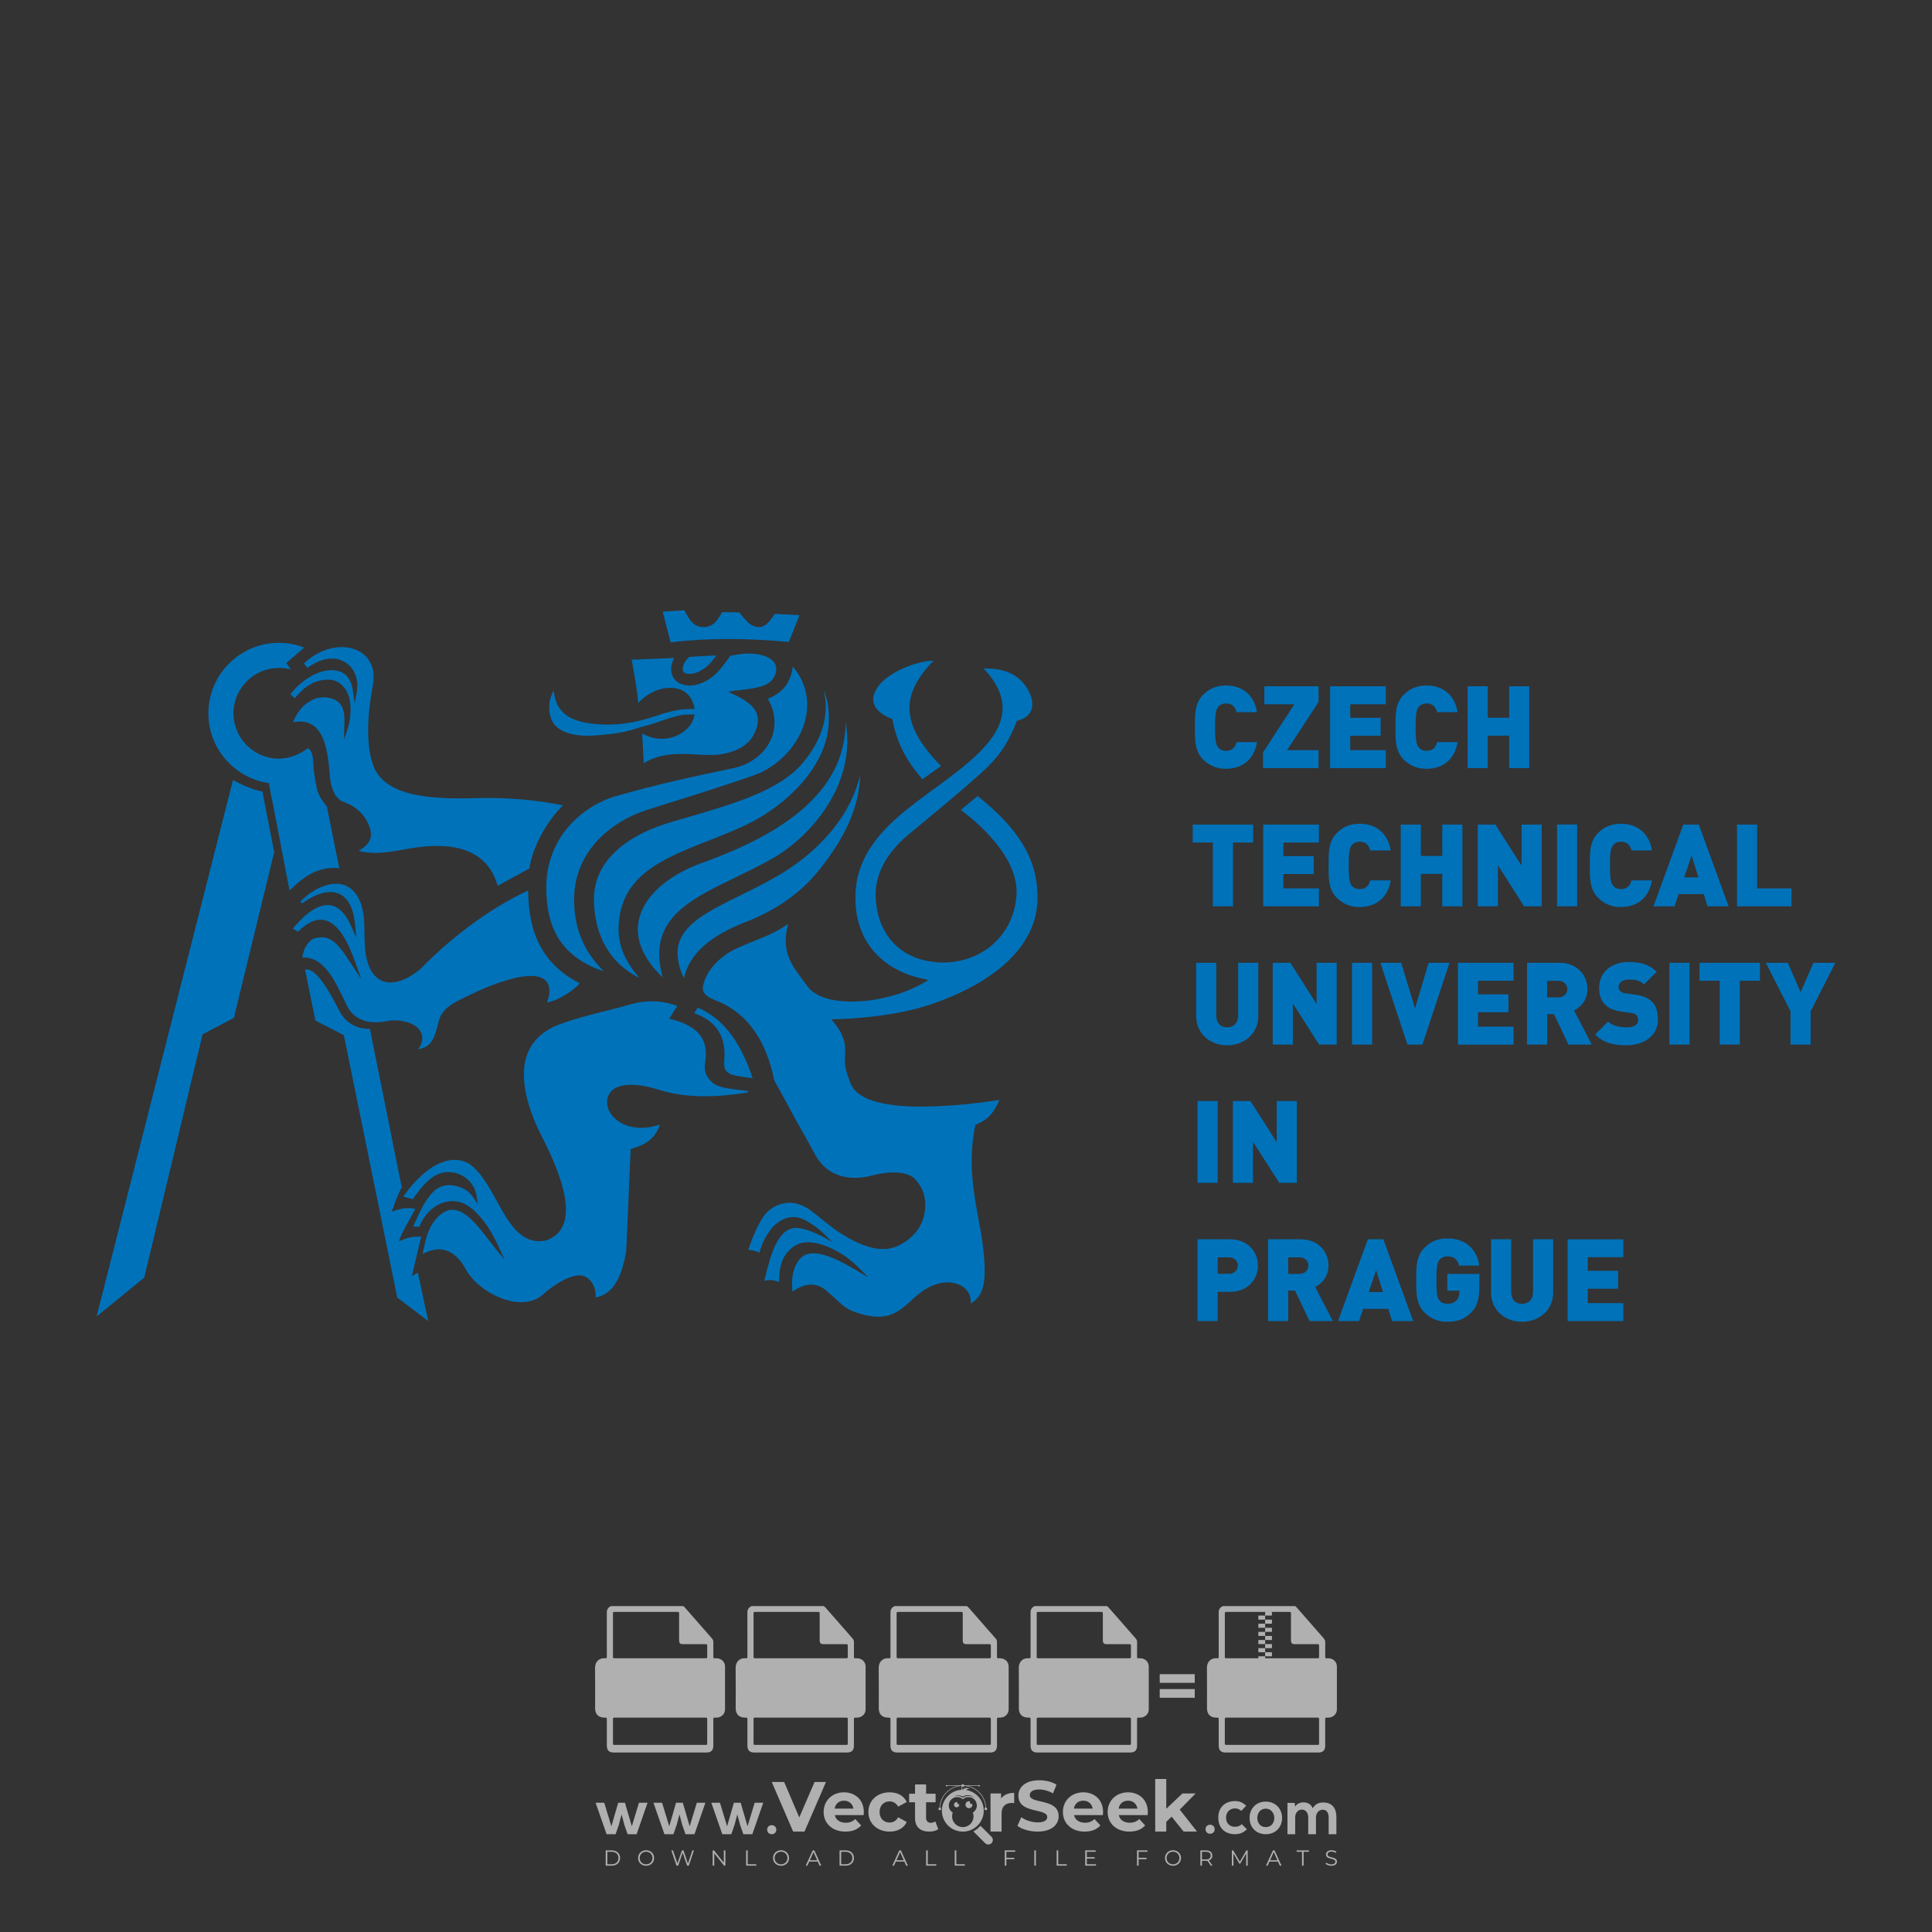 <?xml version="1.0" encoding="iso-8859-1"?>
<!-- Generator: Adobe Illustrator 26.0.1, SVG Export Plug-In . SVG Version: 6.00 Build 0)  -->
<svg version="1.1" id="Layer_1" xmlns="http://www.w3.org/2000/svg" xmlns:xlink="http://www.w3.org/1999/xlink" x="0px" y="0px"
	 viewBox="0 0 500 500" style="enable-background:new 0 0 500 500;" xml:space="preserve">
<rect x="0" y="0" width="500" height="500" fill="#333333" stroke="none"/>
<g id="watermark_1_">
	<g>
		<g id="watermark" style="opacity:0.61;">
			<g>
				<g>
					<g>
						<g>
							<polygon style="fill:#FFFFFF;" points="213.765,461.172 208.204,474.017 205.268,474.017 199.726,461.172 202.938,461.172 
								206.846,470.347 210.81,461.172 							"/>
						</g>
						<g>
							<path style="fill:#FFFFFF;" d="M223.507,469.741h-7.469c0.275,1.23,1.321,1.982,2.826,1.982c1.046,0,1.798-0.312,2.477-0.954
								l1.523,1.651c-0.917,1.046-2.294,1.597-4.074,1.597c-3.413,0-5.634-2.147-5.634-5.083c0-2.954,2.257-5.083,5.267-5.083
								c2.899,0,5.138,1.945,5.138,5.12C223.562,469.191,223.526,469.503,223.507,469.741 M216.002,468.071h4.863
								c-0.202-1.248-1.138-2.055-2.422-2.055C217.139,466.016,216.204,466.805,216.002,468.071"/>
						</g>
						<g>
							<path style="fill:#FFFFFF;" d="M224.735,468.934c0-2.973,2.294-5.083,5.505-5.083c2.074,0,3.707,0.899,4.423,2.514
								l-2.22,1.193c-0.532-0.936-1.321-1.358-2.221-1.358c-1.45,0-2.587,1.009-2.587,2.734c0,1.725,1.138,2.734,2.587,2.734
								c0.899,0,1.688-0.404,2.221-1.358l2.22,1.211c-0.716,1.578-2.349,2.495-4.423,2.495
								C227.029,474.017,224.735,471.907,224.735,468.934"/>
						</g>
						<g>
							<path style="fill:#FFFFFF;" d="M242.828,473.393c-0.587,0.422-1.45,0.624-2.331,0.624c-2.33,0-3.688-1.193-3.688-3.542
								v-4.055h-1.523v-2.202h1.523v-2.404h2.863v2.404h2.459v2.202h-2.459v4.019c0,0.844,0.458,1.303,1.229,1.303
								c0.422,0,0.844-0.128,1.156-0.367L242.828,473.393z"/>
						</g>
					</g>
					<g>
						<path style="fill:#FFFFFF;" d="M262.474,463.997v2.643c-0.238-0.018-0.422-0.037-0.642-0.037
							c-1.578,0-2.624,0.862-2.624,2.753v4.661h-2.863v-9.873h2.734v1.303C259.776,464.493,260.951,463.997,262.474,463.997"/>
					</g>
					<g>
						<path style="fill:#FFFFFF;" d="M263.299,472.53l1.009-2.239c1.083,0.789,2.697,1.339,4.239,1.339
							c1.762,0,2.477-0.587,2.477-1.376c0-2.404-7.469-0.752-7.469-5.524c0-2.184,1.762-4,5.413-4c1.615,0,3.267,0.385,4.459,1.138
							l-0.918,2.257c-1.193-0.679-2.422-1.009-3.56-1.009c-1.761,0-2.44,0.66-2.44,1.468c0,2.367,7.468,0.734,7.468,5.45
							c0,2.147-1.78,3.982-5.45,3.982C266.492,474.017,264.437,473.411,263.299,472.53"/>
					</g>
					<g>
						<path style="fill:#FFFFFF;" d="M285.428,469.741h-7.469c0.275,1.23,1.321,1.982,2.826,1.982c1.046,0,1.798-0.312,2.477-0.954
							l1.523,1.651c-0.918,1.046-2.294,1.597-4.074,1.597c-3.413,0-5.634-2.147-5.634-5.083c0-2.954,2.257-5.083,5.267-5.083
							c2.9,0,5.138,1.945,5.138,5.12C285.484,469.191,285.447,469.503,285.428,469.741 M277.923,468.071h4.863
							c-0.202-1.248-1.138-2.055-2.422-2.055C279.061,466.016,278.125,466.805,277.923,468.071"/>
					</g>
					<g>
						<path style="fill:#FFFFFF;" d="M297.007,469.741h-7.469c0.275,1.23,1.321,1.982,2.826,1.982c1.046,0,1.798-0.312,2.477-0.954
							l1.523,1.651c-0.918,1.046-2.294,1.597-4.074,1.597c-3.413,0-5.634-2.147-5.634-5.083c0-2.954,2.257-5.083,5.267-5.083
							c2.899,0,5.138,1.945,5.138,5.12C297.062,469.191,297.025,469.503,297.007,469.741 M289.501,468.071h4.863
							c-0.202-1.248-1.138-2.055-2.422-2.055C290.639,466.016,289.703,466.805,289.501,468.071"/>
					</g>
					<g>
						<polygon style="fill:#FFFFFF;" points="303.208,470.145 301.831,471.503 301.831,474.017 298.969,474.017 298.969,460.401 
							301.831,460.401 301.831,468.108 306.016,464.144 309.429,464.144 305.318,468.328 309.796,474.017 306.327,474.017 						"/>
					</g>
					<g>
						<path style="fill:#FFFFFF;" d="M256.601,475.359L256.601,475.359l-2.86-2.86c-0.435,0.508-0.953,0.943-1.534,1.284
							c-0.092,0.069-0.186,0.136-0.283,0.199l3.027,3.027c0.456,0.456,1.195,0.456,1.65,0
							C257.057,476.554,257.057,475.815,256.601,475.359"/>
					</g>
					<g>
						<path style="fill:#FFFFFF;" d="M249.984,463.244c0.221-0.173,0.495-0.281,0.797-0.281c0.042,0,0.083,0.002,0.124,0.006
							c-0.214-0.156-0.478-0.249-0.764-0.249c-0.395,0-0.744,0.18-0.981,0.458c-0.051,0-0.1,0.006-0.151,0.008
							c0.039-0.077,0.064-0.162,0.064-0.255c0-0.234-0.143-0.434-0.346-0.519c0.087,0.126,0.138,0.279,0.138,0.445
							c0,0.122-0.031,0.237-0.081,0.341c-2.811,0.201-5.03,2.539-5.03,5.4c0,2.993,2.426,5.42,5.42,5.42
							c2.993,0,5.42-2.426,5.42-5.42C254.595,465.879,252.593,463.635,249.984,463.244 M247.983,464.656
							c0.435,0,0.844,0.112,1.199,0.309c0.374-0.245,0.82-0.387,1.299-0.387c0.711,0,1.348,0.312,1.784,0.806
							c-0.435-0.379-1.004-0.61-1.627-0.61c-0.449,0-0.87,0.12-1.234,0.329c-0.079,0.046-0.156,0.096-0.229,0.15
							c-0.065-0.048-0.133-0.093-0.204-0.134c-0.369-0.219-0.8-0.344-1.26-0.344c-0.3,0-0.588,0.054-0.854,0.152
							C247.196,464.754,247.578,464.656,247.983,464.656 M251.772,469.098c0.115,0.305,0.181,0.634,0.181,0.979
							c0,1.534-1.244,2.777-2.778,2.777c-1.534,0-2.777-1.243-2.777-2.777c0-0.345,0.066-0.674,0.181-0.979
							c-0.62-0.382-1.035-1.064-1.035-1.846c0-1.197,0.971-2.168,2.168-2.168c0.565,0,1.078,0.218,1.463,0.572
							c0.386-0.354,0.899-0.572,1.464-0.572c1.197,0,2.168,0.971,2.168,2.168C252.807,468.034,252.392,468.716,251.772,469.098"/>
					</g>
					<g>
						<path style="fill:#FFFFFF;" d="M251.666,467.061c0,0.497-0.404,0.901-0.901,0.901c-0.497,0-0.901-0.404-0.901-0.901
							s0.404-0.901,0.901-0.901c0.101,0,0.197,0.017,0.287,0.047c-0.03,0.062-0.045,0.132-0.045,0.204
							c0,0.273,0.221,0.494,0.494,0.494c0.05,0,0.099-0.008,0.146-0.022C251.66,466.941,251.666,467,251.666,467.061"/>
					</g>
					<g>
						<path style="fill:#FFFFFF;" d="M248.255,467.061c0,0.376-0.305,0.681-0.681,0.681c-0.376,0-0.681-0.305-0.681-0.681
							s0.305-0.681,0.681-0.681c0.076,0,0.149,0.013,0.217,0.035c-0.023,0.047-0.034,0.1-0.034,0.155
							c0,0.206,0.167,0.374,0.374,0.374c0.038,0,0.075-0.006,0.11-0.017C248.25,466.97,248.255,467.015,248.255,467.061"/>
					</g>
					<g>
						<g>
							<g>
								<rect x="242.908" y="467.83" style="fill:#FFFFFF;" width="0.616" height="0.616"/>
							</g>
							<g>
								<rect x="254.827" y="467.83" style="fill:#FFFFFF;" width="0.616" height="0.616"/>
							</g>
							<g>
								<path style="fill:#FFFFFF;" d="M255.205,468.082h-0.14c0-3.248-2.642-5.89-5.89-5.89c-3.248,0-5.89,2.642-5.89,5.89h-0.14
									c0-1.611,0.627-3.125,1.766-4.264c1.139-1.139,2.653-1.766,4.264-1.766c1.611,0,3.125,0.627,4.264,1.766
									C254.578,464.957,255.205,466.471,255.205,468.082"/>
							</g>
						</g>
						<g>
							<rect x="248.868" y="461.814" style="fill:#FFFFFF;" width="0.616" height="0.616"/>
						</g>
						<g>
							<rect x="244.95" y="462.052" style="fill:#FFFFFF;" width="8.45" height="0.14"/>
						</g>
						<g>
							<path style="fill:#FFFFFF;" d="M245.174,462.15c0,0.108-0.088,0.196-0.196,0.196c-0.108,0-0.196-0.088-0.196-0.196
								c0-0.108,0.088-0.196,0.196-0.196C245.086,461.954,245.174,462.042,245.174,462.15"/>
						</g>
						<g>
							<path style="fill:#FFFFFF;" d="M253.596,462.15c0,0.108-0.088,0.196-0.196,0.196c-0.108,0-0.196-0.088-0.196-0.196
								c0-0.108,0.088-0.196,0.196-0.196C253.509,461.954,253.596,462.042,253.596,462.15"/>
						</g>
					</g>
				</g>
				<g>
					<path style="fill:#FFFFFF;" d="M314.356,473.409c0,1.559-2.364,1.559-2.364,0C311.993,471.851,314.356,471.851,314.356,473.409
						z"/>
				</g>
				<g>
					<g>
						<g>
							<path style="fill:#FFFFFF;" d="M161.739,466.549l1.772,6.088l1.855-6.088h2.215l-2.823,8.14h-2.33l-0.837-2.396l-0.722-2.708
								l-0.722,2.708l-0.837,2.396h-2.33l-2.839-8.14h2.231l1.855,6.088l1.756-6.088H161.739z"/>
						</g>
						<g>
							<path style="fill:#FFFFFF;" d="M176.713,466.549l1.772,6.088l1.855-6.088h2.215l-2.823,8.14h-2.33l-0.837-2.396l-0.722-2.708
								l-0.722,2.708l-0.837,2.396h-2.33l-2.839-8.14h2.231l1.855,6.088l1.756-6.088H176.713z"/>
						</g>
						<g>
							<path style="fill:#FFFFFF;" d="M191.687,466.549l1.772,6.088l1.855-6.088h2.215l-2.823,8.14h-2.33l-0.837-2.396l-0.722-2.708
								l-0.722,2.708l-0.837,2.396h-2.33l-2.839-8.14h2.231l1.855,6.088l1.756-6.088H191.687z"/>
						</g>
					</g>
					<g>
						<path style="fill:#FFFFFF;" d="M200.908,473.52c0,1.559-2.364,1.559-2.364,0C198.545,471.962,200.908,471.962,200.908,473.52z
							"/>
					</g>
					<g>
						<path style="fill:#FFFFFF;" d="M322.71,473.409c-0.935,0.919-1.919,1.28-3.117,1.28c-2.346,0-4.3-1.411-4.3-4.282
							s1.953-4.284,4.3-4.284c1.149,0,2.035,0.329,2.921,1.199l-1.264,1.329c-0.476-0.428-1.066-0.64-1.623-0.64
							c-1.346,0-2.33,0.985-2.33,2.396c0,1.542,1.05,2.362,2.297,2.362c0.64,0,1.28-0.18,1.772-0.672L322.71,473.409z"/>
					</g>
					<g>
						<path style="fill:#FFFFFF;" d="M331.805,470.472c0,2.33-1.591,4.217-4.217,4.217c-2.626,0-4.201-1.887-4.201-4.217
							c0-2.314,1.609-4.217,4.185-4.217C330.149,466.255,331.805,468.158,331.805,470.472z M325.389,470.472
							c0,1.231,0.739,2.38,2.199,2.38c1.46,0,2.199-1.149,2.199-2.38c0-1.215-0.854-2.396-2.199-2.396
							C326.144,468.077,325.389,469.258,325.389,470.472z"/>
					</g>
					<g>
						<path style="fill:#FFFFFF;" d="M338.572,474.689v-4.332c0-1.068-0.559-2.035-1.658-2.035c-1.082,0-1.722,0.967-1.722,2.035
							v4.332h-2.003v-8.107h1.855l0.148,0.985c0.426-0.82,1.362-1.116,2.133-1.116c0.969,0,1.937,0.394,2.396,1.51
							c0.723-1.149,1.658-1.478,2.708-1.478c2.297,0,3.43,1.412,3.43,3.84v4.365h-2.003v-4.365c0-1.066-0.442-1.97-1.526-1.97
							c-1.082,0-1.756,0.935-1.756,2.003v4.332H338.572z"/>
					</g>
				</g>
			</g>
		</g>
		<g style="opacity:0.61;">
			<g>
				<g>
					<path style="fill:#FFFFFF;" d="M345.988,431.299c-0.006-1.224-0.959-2.121-2.189-2.14c-0.924-0.014-0.832,0.12-0.834-0.867
						c-0.003-1.097-0.007-2.194,0.003-3.292c0.003-0.379-0.112-0.691-0.362-0.976c-2.342-2.668-4.678-5.342-7.019-8.011
						c-0.12-0.137-0.275-0.244-0.414-0.366c-6.214,0-12.427,0-18.641,0c-0.794,0.293-1.14,0.868-1.138,1.709
						c0.01,3.748,0.004,7.496,0.004,11.243c0,0.556-0.003,0.589-0.55,0.551c-1.497-0.102-2.516,0.986-2.497,2.492
						c0.044,3.476,0.013,6.953,0.014,10.429c0.001,1.58,0.867,2.443,2.45,2.449c0.582,0.002,0.582,0.002,0.582,0.6
						c0,2.219-0.001,4.438,0.001,6.657c0.001,1.192,0.58,1.771,1.768,1.771c8.013,0.001,16.027,0.001,24.04,0
						c1.168,0,1.755-0.583,1.757-1.745c0.002-2.256,0-4.512,0.001-6.768c0-0.512,0.002-0.511,0.52-0.515
						c0.271-0.002,0.541,0.008,0.809-0.058c0.996-0.246,1.69-1.044,1.694-2.069C346.003,438.696,346.005,434.997,345.988,431.299z
						 M317.537,417.162c5.337,0,10.674,0,16.01,0c0.548,0,0.554,0.007,0.554,0.561c0.001,2.243-0.001,4.486,0.001,6.73
						c0.001,0.811,0.249,1.059,1.06,1.059c1.91,0.001,3.821,0,5.731,0.001c0.458,0,0.479,0.021,0.481,0.483
						c0.003,0.887,0.002,1.775,0,2.662c-0.001,0.477-0.024,0.498-0.504,0.499c-3.895,0.001-7.79,0-11.684,0
						c-3.882,0-7.765,0-11.647,0c-0.55,0-0.552-0.001-0.552-0.561c-0.001-3.624-0.001-7.247,0-10.871
						C316.987,417.166,316.991,417.162,317.537,417.162z M340.822,451.579c-3.883,0.001-7.766,0-11.65,0c-3.871,0-7.742,0-11.613,0
						c-0.572,0-0.574-0.002-0.574-0.579c-0.001-1.997-0.001-3.994,0.001-5.991c0-0.464,0.023-0.486,0.478-0.487
						c7.803-0.001,15.607-0.001,23.41,0c0.478,0,0.499,0.02,0.499,0.503c0.002,1.997,0.001,3.994,0,5.991
						C341.375,451.574,341.37,451.579,340.822,451.579z"/>
				</g>
				<g>
					<g>
						<rect x="327.418" y="417.053" style="fill:#FFFFFF;" width="1.757" height="1.054"/>
					</g>
					<g>
						<rect x="325.662" y="418.107" style="fill:#FFFFFF;" width="1.757" height="1.054"/>
					</g>
					<g>
						<rect x="327.418" y="419.161" style="fill:#FFFFFF;" width="1.757" height="1.054"/>
					</g>
					<g>
						<rect x="325.662" y="420.215" style="fill:#FFFFFF;" width="1.757" height="1.054"/>
					</g>
					<g>
						<rect x="327.418" y="421.269" style="fill:#FFFFFF;" width="1.757" height="1.054"/>
					</g>
					<g>
						<rect x="325.662" y="422.323" style="fill:#FFFFFF;" width="1.757" height="1.054"/>
					</g>
					<g>
						<rect x="327.418" y="423.378" style="fill:#FFFFFF;" width="1.757" height="1.054"/>
					</g>
					<g>
						<rect x="325.662" y="424.432" style="fill:#FFFFFF;" width="1.757" height="1.054"/>
					</g>
					<g>
						<rect x="327.418" y="425.486" style="fill:#FFFFFF;" width="1.757" height="1.054"/>
					</g>
					<g>
						<rect x="325.662" y="426.54" style="fill:#FFFFFF;" width="1.757" height="1.054"/>
					</g>
					<g>
						<rect x="327.418" y="427.594" style="fill:#FFFFFF;" width="1.757" height="1.054"/>
					</g>
					<g>
						<rect x="325.662" y="428.648" style="fill:#FFFFFF;" width="1.757" height="1.054"/>
					</g>
				</g>
			</g>
			<g>
				<path style="fill:#FFFFFF;" d="M187.637,431.299c-0.006-1.224-0.959-2.121-2.189-2.14c-0.924-0.014-0.832,0.12-0.834-0.867
					c-0.003-1.097-0.007-2.194,0.003-3.292c0.003-0.379-0.112-0.691-0.362-0.976c-2.342-2.668-4.678-5.342-7.019-8.011
					c-0.12-0.137-0.275-0.244-0.414-0.366c-6.214,0-12.427,0-18.641,0c-0.794,0.293-1.14,0.868-1.138,1.709
					c0.01,3.748,0.004,7.496,0.004,11.243c0,0.556-0.003,0.589-0.55,0.551c-1.497-0.102-2.516,0.986-2.497,2.492
					c0.044,3.476,0.013,6.953,0.014,10.429c0.001,1.58,0.867,2.443,2.45,2.449c0.582,0.002,0.582,0.002,0.582,0.6
					c0,2.219-0.001,4.438,0.001,6.657c0.001,1.192,0.58,1.771,1.768,1.771c8.013,0.001,16.027,0.001,24.04,0
					c1.168,0,1.755-0.583,1.757-1.745c0.002-2.256,0-4.512,0.001-6.768c0-0.512,0.002-0.511,0.52-0.515
					c0.271-0.002,0.541,0.008,0.809-0.058c0.996-0.246,1.69-1.044,1.694-2.069C187.652,438.696,187.655,434.997,187.637,431.299z
					 M159.187,417.162c5.337,0,10.674,0,16.01,0c0.548,0,0.554,0.007,0.554,0.561c0.001,2.243-0.001,4.486,0.001,6.73
					c0.001,0.811,0.249,1.059,1.06,1.059c1.91,0.001,3.821,0,5.731,0.001c0.458,0,0.479,0.021,0.481,0.483
					c0.003,0.887,0.002,1.775,0,2.662c-0.001,0.477-0.024,0.498-0.504,0.499c-3.895,0.001-7.79,0-11.684,0
					c-3.882,0-7.765,0-11.647,0c-0.55,0-0.552-0.001-0.552-0.561c-0.001-3.624-0.001-7.247,0-10.871
					C158.636,417.166,158.64,417.162,159.187,417.162z M182.472,451.579c-3.883,0.001-7.766,0-11.65,0c-3.871,0-7.742,0-11.613,0
					c-0.572,0-0.574-0.002-0.574-0.579c-0.001-1.997-0.001-3.994,0.001-5.991c0-0.464,0.023-0.486,0.478-0.487
					c7.803-0.001,15.607-0.001,23.41,0c0.478,0,0.499,0.02,0.499,0.503c0.002,1.997,0.001,3.994,0,5.991
					C183.024,451.574,183.019,451.579,182.472,451.579z"/>
			</g>
			<g>
				<path style="fill:#FFFFFF;" d="M159.779,440.669v-7.897h2.779c0.375,0,0.726,0.061,1.053,0.182
					c0.327,0.121,0.612,0.292,0.855,0.513c0.242,0.221,0.434,0.483,0.573,0.789c0.14,0.305,0.21,0.642,0.21,1.009
					c0,0.375-0.07,0.715-0.21,1.02c-0.14,0.305-0.331,0.568-0.573,0.789c-0.243,0.221-0.528,0.392-0.855,0.513
					c-0.327,0.121-0.678,0.182-1.053,0.182h-1.29v2.901H159.779z M162.58,436.356c0.39,0,0.684-0.111,0.882-0.331
					c0.199-0.22,0.298-0.474,0.298-0.761c0-0.14-0.024-0.276-0.072-0.408c-0.048-0.132-0.121-0.248-0.221-0.347
					c-0.099-0.099-0.223-0.178-0.37-0.237c-0.147-0.059-0.32-0.089-0.518-0.089h-1.312v2.173H162.58z"/>
				<path style="fill:#FFFFFF;" d="M166.308,432.771h1.731l3.177,5.294h0.088l-0.088-1.522v-3.772h1.478v7.897h-1.566l-3.353-5.592
					h-0.088l0.088,1.522v4.07h-1.467V432.771z"/>
				<path style="fill:#FFFFFF;" d="M177.922,436.334h3.872c0.022,0.089,0.04,0.195,0.055,0.32c0.014,0.125,0.022,0.25,0.022,0.375
					c0,0.507-0.077,0.985-0.231,1.434c-0.154,0.449-0.397,0.849-0.728,1.202c-0.353,0.375-0.776,0.666-1.268,0.871
					c-0.493,0.206-1.055,0.309-1.688,0.309c-0.574,0-1.114-0.103-1.622-0.309c-0.507-0.206-0.948-0.492-1.323-0.86
					c-0.375-0.367-0.673-0.803-0.894-1.307c-0.221-0.504-0.331-1.053-0.331-1.649c0-0.595,0.11-1.145,0.331-1.649
					c0.221-0.504,0.518-0.939,0.894-1.307c0.375-0.367,0.816-0.654,1.323-0.86c0.507-0.206,1.048-0.309,1.622-0.309
					c0.64,0,1.211,0.11,1.715,0.331c0.504,0.221,0.935,0.526,1.296,0.915l-1.025,1.004c-0.258-0.272-0.544-0.48-0.861-0.623
					c-0.316-0.143-0.695-0.215-1.136-0.215c-0.361,0-0.703,0.065-1.026,0.193c-0.324,0.129-0.607,0.311-0.85,0.546
					c-0.242,0.235-0.436,0.52-0.579,0.855c-0.143,0.335-0.215,0.708-0.215,1.119c0,0.412,0.072,0.785,0.215,1.12
					c0.143,0.335,0.338,0.62,0.584,0.855c0.246,0.235,0.531,0.418,0.855,0.546c0.323,0.129,0.669,0.193,1.037,0.193
					c0.419,0,0.773-0.061,1.064-0.182c0.29-0.121,0.538-0.278,0.744-0.469c0.148-0.132,0.275-0.3,0.381-0.502
					c0.106-0.202,0.189-0.428,0.248-0.678h-2.482V436.334z"/>
			</g>
			<g>
				<path style="fill:#FFFFFF;" d="M224.019,431.299c-0.006-1.224-0.959-2.121-2.189-2.14c-0.924-0.014-0.832,0.12-0.834-0.867
					c-0.003-1.097-0.007-2.194,0.003-3.292c0.003-0.379-0.112-0.691-0.362-0.976c-2.342-2.668-4.678-5.342-7.019-8.011
					c-0.12-0.137-0.275-0.244-0.414-0.366c-6.214,0-12.427,0-18.641,0c-0.794,0.293-1.14,0.868-1.138,1.709
					c0.01,3.748,0.004,7.496,0.004,11.243c0,0.556-0.003,0.589-0.55,0.551c-1.497-0.102-2.516,0.986-2.497,2.492
					c0.044,3.476,0.013,6.953,0.014,10.429c0.001,1.58,0.867,2.443,2.45,2.449c0.582,0.002,0.582,0.002,0.582,0.6
					c0,2.219-0.001,4.438,0.001,6.657c0.001,1.192,0.58,1.771,1.768,1.771c8.013,0.001,16.027,0.001,24.04,0
					c1.168,0,1.755-0.583,1.757-1.745c0.002-2.256,0-4.512,0.001-6.768c0-0.512,0.002-0.511,0.52-0.515
					c0.271-0.002,0.541,0.008,0.809-0.058c0.997-0.246,1.69-1.044,1.694-2.069C224.034,438.696,224.036,434.997,224.019,431.299z
					 M195.568,417.162c5.337,0,10.674,0,16.01,0c0.548,0,0.554,0.007,0.554,0.561c0.001,2.243-0.001,4.486,0.001,6.73
					c0.001,0.811,0.249,1.059,1.06,1.059c1.91,0.001,3.821,0,5.731,0.001c0.458,0,0.479,0.021,0.481,0.483
					c0.003,0.887,0.002,1.775,0,2.662c-0.001,0.477-0.024,0.498-0.504,0.499c-3.895,0.001-7.79,0-11.684,0
					c-3.882,0-7.765,0-11.647,0c-0.55,0-0.552-0.001-0.552-0.561c-0.001-3.624-0.001-7.247,0-10.871
					C195.018,417.166,195.022,417.162,195.568,417.162z M218.854,451.579c-3.883,0.001-7.766,0-11.65,0c-3.871,0-7.742,0-11.613,0
					c-0.572,0-0.574-0.002-0.574-0.579c-0.001-1.997-0.001-3.994,0.001-5.991c0-0.464,0.023-0.486,0.478-0.487
					c7.803-0.001,15.607-0.001,23.41,0c0.478,0,0.499,0.02,0.499,0.503c0.002,1.997,0.001,3.994,0,5.991
					C219.406,451.574,219.401,451.579,218.854,451.579z"/>
			</g>
			<g>
				<path style="fill:#FFFFFF;" d="M205.111,432.771h1.699l2.967,7.897h-1.644l-0.651-1.886h-3.044l-0.651,1.886h-1.643
					L205.111,432.771z M206.997,437.415l-0.706-1.974l-0.287-0.96h-0.088l-0.287,0.96l-0.706,1.974H206.997z"/>
				<path style="fill:#FFFFFF;" d="M211.331,434.536c-0.125,0-0.245-0.024-0.359-0.072c-0.114-0.048-0.213-0.114-0.298-0.199
					c-0.084-0.084-0.151-0.182-0.198-0.292c-0.048-0.11-0.072-0.232-0.072-0.364s0.024-0.254,0.072-0.364
					c0.048-0.11,0.114-0.208,0.198-0.292c0.084-0.084,0.184-0.151,0.298-0.198c0.114-0.048,0.233-0.072,0.359-0.072
					c0.257,0,0.478,0.09,0.662,0.27c0.184,0.181,0.276,0.399,0.276,0.656s-0.092,0.476-0.276,0.656
					C211.809,434.446,211.589,434.536,211.331,434.536z M210.615,440.669v-5.404h1.445v5.404H210.615z"/>
			</g>
			<g>
				<path style="fill:#FFFFFF;" d="M261.044,431.299c-0.006-1.224-0.959-2.121-2.189-2.14c-0.924-0.014-0.832,0.12-0.834-0.867
					c-0.003-1.097-0.007-2.194,0.003-3.292c0.003-0.379-0.112-0.691-0.362-0.976c-2.342-2.668-4.678-5.342-7.019-8.011
					c-0.12-0.137-0.275-0.244-0.414-0.366c-6.214,0-12.427,0-18.641,0c-0.794,0.293-1.14,0.868-1.138,1.709
					c0.01,3.748,0.004,7.496,0.004,11.243c0,0.556-0.003,0.589-0.55,0.551c-1.497-0.102-2.516,0.986-2.497,2.492
					c0.044,3.476,0.013,6.953,0.014,10.429c0.001,1.58,0.867,2.443,2.45,2.449c0.582,0.002,0.582,0.002,0.582,0.6
					c0,2.219-0.001,4.438,0.001,6.657c0.001,1.192,0.58,1.771,1.768,1.771c8.013,0.001,16.027,0.001,24.04,0
					c1.168,0,1.755-0.583,1.757-1.745c0.002-2.256,0-4.512,0.001-6.768c0-0.512,0.002-0.511,0.52-0.515
					c0.271-0.002,0.541,0.008,0.809-0.058c0.996-0.246,1.69-1.044,1.694-2.069C261.059,438.696,261.061,434.997,261.044,431.299z
					 M232.593,417.162c5.337,0,10.674,0,16.01,0c0.548,0,0.554,0.007,0.554,0.561c0.001,2.243-0.001,4.486,0.001,6.73
					c0.001,0.811,0.249,1.059,1.06,1.059c1.91,0.001,3.821,0,5.731,0.001c0.458,0,0.479,0.021,0.481,0.483
					c0.003,0.887,0.002,1.775,0,2.662c-0.001,0.477-0.024,0.498-0.504,0.499c-3.895,0.001-7.79,0-11.684,0
					c-3.882,0-7.765,0-11.647,0c-0.55,0-0.552-0.001-0.552-0.561c-0.001-3.624-0.001-7.247,0-10.871
					C232.042,417.166,232.047,417.162,232.593,417.162z M255.878,451.579c-3.883,0.001-7.766,0-11.65,0c-3.871,0-7.742,0-11.613,0
					c-0.572,0-0.574-0.002-0.574-0.579c-0.001-1.997-0.001-3.994,0.001-5.991c0-0.464,0.023-0.486,0.478-0.487
					c7.803-0.001,15.607-0.001,23.41,0c0.478,0,0.499,0.02,0.499,0.503c0.002,1.997,0.001,3.994,0,5.991
					C256.431,451.574,256.426,451.579,255.878,451.579z"/>
			</g>
			<g>
				<path style="fill:#FFFFFF;" d="M236.361,440.845c-0.338,0-0.662-0.048-0.971-0.143c-0.309-0.095-0.592-0.239-0.849-0.43
					c-0.257-0.191-0.481-0.425-0.673-0.7c-0.191-0.276-0.342-0.597-0.452-0.965l1.401-0.551c0.103,0.397,0.283,0.726,0.54,0.987
					c0.257,0.261,0.596,0.392,1.015,0.392c0.154,0,0.303-0.02,0.447-0.061c0.143-0.04,0.272-0.099,0.386-0.176
					s0.204-0.175,0.27-0.292c0.066-0.118,0.099-0.254,0.099-0.408c0-0.147-0.026-0.279-0.077-0.397
					c-0.051-0.117-0.138-0.227-0.259-0.331c-0.121-0.103-0.28-0.202-0.475-0.298c-0.195-0.095-0.435-0.195-0.722-0.298l-0.485-0.176
					c-0.213-0.073-0.429-0.173-0.645-0.298c-0.217-0.125-0.413-0.276-0.59-0.452c-0.177-0.176-0.322-0.384-0.436-0.623
					c-0.114-0.239-0.171-0.509-0.171-0.81c0-0.309,0.06-0.597,0.182-0.866c0.121-0.268,0.294-0.503,0.518-0.706
					c0.224-0.202,0.492-0.36,0.805-0.474s0.66-0.171,1.042-0.171c0.397,0,0.74,0.053,1.031,0.16
					c0.291,0.107,0.537,0.243,0.739,0.408c0.202,0.165,0.366,0.348,0.491,0.546c0.125,0.199,0.217,0.386,0.276,0.563l-1.312,0.551
					c-0.074-0.221-0.208-0.419-0.402-0.596c-0.195-0.176-0.462-0.265-0.8-0.265c-0.324,0-0.592,0.075-0.805,0.226
					c-0.213,0.151-0.32,0.348-0.32,0.59c0,0.235,0.103,0.436,0.309,0.601c0.206,0.165,0.533,0.325,0.982,0.48l0.497,0.165
					c0.316,0.111,0.605,0.237,0.866,0.381c0.261,0.143,0.485,0.314,0.673,0.513c0.187,0.199,0.331,0.425,0.43,0.678
					c0.1,0.254,0.149,0.546,0.149,0.877c0,0.412-0.083,0.767-0.248,1.064c-0.165,0.298-0.377,0.542-0.634,0.734
					c-0.258,0.191-0.548,0.335-0.872,0.43C236.986,440.797,236.67,440.845,236.361,440.845z"/>
				<path style="fill:#FFFFFF;" d="M239.516,432.771h1.61l1.633,4.754l0.287,1.015h0.088l0.309-1.015l1.699-4.754h1.61l-2.879,7.897
					h-1.566L239.516,432.771z"/>
				<path style="fill:#FFFFFF;" d="M251.097,436.334h3.871c0.022,0.089,0.04,0.195,0.055,0.32c0.015,0.125,0.023,0.25,0.023,0.375
					c0,0.507-0.078,0.985-0.232,1.434c-0.154,0.449-0.397,0.849-0.728,1.202c-0.353,0.375-0.775,0.666-1.268,0.871
					c-0.493,0.206-1.055,0.309-1.688,0.309c-0.574,0-1.114-0.103-1.621-0.309c-0.507-0.206-0.949-0.492-1.324-0.86
					c-0.375-0.367-0.673-0.803-0.894-1.307c-0.22-0.504-0.331-1.053-0.331-1.649c0-0.595,0.11-1.145,0.331-1.649
					c0.221-0.504,0.518-0.939,0.894-1.307c0.375-0.367,0.816-0.654,1.324-0.86c0.507-0.206,1.047-0.309,1.621-0.309
					c0.64,0,1.211,0.11,1.715,0.331c0.504,0.221,0.936,0.526,1.296,0.915l-1.026,1.004c-0.257-0.272-0.544-0.48-0.861-0.623
					c-0.316-0.143-0.694-0.215-1.136-0.215c-0.36,0-0.702,0.065-1.026,0.193c-0.323,0.129-0.607,0.311-0.849,0.546
					c-0.243,0.235-0.436,0.52-0.579,0.855c-0.143,0.335-0.215,0.708-0.215,1.119c0,0.412,0.072,0.785,0.215,1.12
					c0.143,0.335,0.338,0.62,0.585,0.855c0.246,0.235,0.531,0.418,0.854,0.546c0.324,0.129,0.669,0.193,1.037,0.193
					c0.419,0,0.774-0.061,1.064-0.182c0.29-0.121,0.539-0.278,0.745-0.469c0.147-0.132,0.274-0.3,0.38-0.502
					c0.107-0.202,0.189-0.428,0.248-0.678h-2.482V436.334z"/>
			</g>
			<g>
				<path style="fill:#FFFFFF;" d="M297.3,431.299c-0.006-1.224-0.959-2.121-2.189-2.14c-0.924-0.014-0.832,0.12-0.834-0.867
					c-0.003-1.097-0.007-2.194,0.003-3.292c0.003-0.379-0.112-0.691-0.362-0.976c-2.342-2.668-4.678-5.342-7.019-8.011
					c-0.12-0.137-0.275-0.244-0.414-0.366c-6.214,0-12.427,0-18.641,0c-0.794,0.293-1.14,0.868-1.138,1.709
					c0.01,3.748,0.004,7.496,0.004,11.243c0,0.556-0.003,0.589-0.55,0.551c-1.497-0.102-2.516,0.986-2.497,2.492
					c0.044,3.476,0.013,6.953,0.014,10.429c0.001,1.58,0.867,2.443,2.45,2.449c0.582,0.002,0.582,0.002,0.582,0.6
					c0,2.219-0.001,4.438,0.001,6.657c0.001,1.192,0.58,1.771,1.768,1.771c8.013,0.001,16.027,0.001,24.04,0
					c1.168,0,1.755-0.583,1.757-1.745c0.002-2.256,0-4.512,0.001-6.768c0-0.512,0.002-0.511,0.52-0.515
					c0.271-0.002,0.541,0.008,0.809-0.058c0.996-0.246,1.69-1.044,1.694-2.069C297.315,438.696,297.318,434.997,297.3,431.299z
					 M268.85,417.162c5.337,0,10.674,0,16.01,0c0.548,0,0.554,0.007,0.554,0.561c0.001,2.243-0.001,4.486,0.001,6.73
					c0.001,0.811,0.249,1.059,1.06,1.059c1.91,0.001,3.821,0,5.731,0.001c0.458,0,0.479,0.021,0.481,0.483
					c0.003,0.887,0.002,1.775,0,2.662c-0.001,0.477-0.024,0.498-0.504,0.499c-3.895,0.001-7.79,0-11.684,0
					c-3.882,0-7.765,0-11.647,0c-0.55,0-0.552-0.001-0.552-0.561c-0.001-3.624-0.001-7.247,0-10.871
					C268.299,417.166,268.303,417.162,268.85,417.162z M292.135,451.579c-3.883,0.001-7.766,0-11.65,0c-3.871,0-7.742,0-11.613,0
					c-0.572,0-0.574-0.002-0.574-0.579c-0.001-1.997-0.001-3.994,0.001-5.991c0-0.464,0.023-0.486,0.478-0.487
					c7.803-0.001,15.607-0.001,23.41,0c0.478,0,0.499,0.02,0.499,0.503c0.001,1.997,0.001,3.994,0,5.991
					C292.687,451.574,292.682,451.579,292.135,451.579z"/>
			</g>
			<g>
				<path style="fill:#FFFFFF;" d="M272.966,434.183v1.831h3.165v1.412h-3.165v1.831h3.518v1.412h-5.007v-7.897h5.007v1.412H272.966
					z"/>
				<path style="fill:#FFFFFF;" d="M277.852,440.669v-7.897h2.779c0.375,0,0.726,0.061,1.053,0.182
					c0.327,0.121,0.612,0.292,0.855,0.513c0.243,0.221,0.434,0.483,0.574,0.789c0.14,0.305,0.209,0.642,0.209,1.009
					c0,0.375-0.07,0.715-0.209,1.02c-0.14,0.305-0.331,0.568-0.574,0.789c-0.243,0.221-0.528,0.392-0.855,0.513
					c-0.327,0.121-0.678,0.182-1.053,0.182h-1.29v2.901H277.852z M280.653,436.356c0.389,0,0.684-0.111,0.882-0.331
					c0.199-0.22,0.298-0.474,0.298-0.761c0-0.14-0.024-0.276-0.072-0.408c-0.048-0.132-0.121-0.248-0.221-0.347
					c-0.099-0.099-0.222-0.178-0.37-0.237c-0.147-0.059-0.32-0.089-0.518-0.089h-1.312v2.173H280.653z"/>
				<path style="fill:#FFFFFF;" d="M286.797,440.845c-0.338,0-0.662-0.048-0.971-0.143c-0.309-0.095-0.592-0.239-0.849-0.43
					c-0.257-0.191-0.482-0.425-0.673-0.7c-0.191-0.276-0.342-0.597-0.452-0.965l1.401-0.551c0.103,0.397,0.283,0.726,0.541,0.987
					c0.257,0.261,0.595,0.392,1.015,0.392c0.154,0,0.303-0.02,0.447-0.061c0.143-0.04,0.272-0.099,0.386-0.176
					c0.114-0.077,0.204-0.175,0.27-0.292c0.066-0.118,0.1-0.254,0.1-0.408c0-0.147-0.026-0.279-0.077-0.397
					c-0.051-0.117-0.138-0.227-0.259-0.331c-0.121-0.103-0.279-0.202-0.474-0.298c-0.195-0.095-0.436-0.195-0.723-0.298
					l-0.485-0.176c-0.213-0.073-0.428-0.173-0.645-0.298c-0.217-0.125-0.414-0.276-0.59-0.452c-0.176-0.176-0.322-0.384-0.436-0.623
					c-0.114-0.239-0.171-0.509-0.171-0.81c0-0.309,0.061-0.597,0.182-0.866c0.121-0.268,0.294-0.503,0.518-0.706
					c0.224-0.202,0.493-0.36,0.805-0.474c0.312-0.114,0.66-0.171,1.042-0.171c0.397,0,0.741,0.053,1.031,0.16
					c0.29,0.107,0.537,0.243,0.739,0.408c0.202,0.165,0.365,0.348,0.491,0.546c0.125,0.199,0.217,0.386,0.276,0.563l-1.312,0.551
					c-0.074-0.221-0.208-0.419-0.403-0.596c-0.195-0.176-0.462-0.265-0.799-0.265c-0.324,0-0.592,0.075-0.805,0.226
					c-0.213,0.151-0.32,0.348-0.32,0.59c0,0.235,0.103,0.436,0.309,0.601c0.206,0.165,0.533,0.325,0.982,0.48l0.496,0.165
					c0.316,0.111,0.605,0.237,0.866,0.381c0.261,0.143,0.485,0.314,0.673,0.513c0.187,0.199,0.331,0.425,0.43,0.678
					c0.099,0.254,0.149,0.546,0.149,0.877c0,0.412-0.083,0.767-0.248,1.064c-0.165,0.298-0.377,0.542-0.634,0.734
					c-0.258,0.191-0.548,0.335-0.872,0.43C287.422,440.797,287.105,440.845,286.797,440.845z"/>
			</g>
			<g>
				<path style="fill:#FFFFFF;" d="M321.394,439.168l4.004-4.985h-3.827v-1.412h5.559v1.5l-3.96,4.985h4.004v1.412h-5.779V439.168z"
					/>
				<path style="fill:#FFFFFF;" d="M328.409,432.771h1.489v7.897h-1.489V432.771z"/>
				<path style="fill:#FFFFFF;" d="M331.486,440.669v-7.897h2.779c0.375,0,0.726,0.061,1.053,0.182
					c0.327,0.121,0.612,0.292,0.855,0.513s0.434,0.483,0.574,0.789c0.14,0.305,0.209,0.642,0.209,1.009
					c0,0.375-0.07,0.715-0.209,1.02c-0.14,0.305-0.331,0.568-0.574,0.789c-0.243,0.221-0.528,0.392-0.855,0.513
					c-0.327,0.121-0.678,0.182-1.053,0.182h-1.29v2.901H331.486z M334.288,436.356c0.389,0,0.684-0.111,0.882-0.331
					c0.199-0.22,0.298-0.474,0.298-0.761c0-0.14-0.024-0.276-0.072-0.408c-0.048-0.132-0.121-0.248-0.221-0.347
					c-0.099-0.099-0.222-0.178-0.37-0.237c-0.147-0.059-0.32-0.089-0.518-0.089h-1.312v2.173H334.288z"/>
			</g>
		</g>
		<g style="opacity:0.61;">
			<path style="fill:#FFFFFF;" d="M300.133,433.27h9.067v2.242h-9.067V433.27z M300.133,437.136h9.067v2.243h-9.067V437.136z"/>
		</g>
	</g>
	<g style="opacity:0.61;">
		<path style="fill:#FFFFFF;" d="M156.756,478.878h1.607c1.263,0,2.114,0.812,2.114,1.974c0,1.161-0.851,1.973-2.114,1.973h-1.607
			V478.878z M158.34,482.464c1.049,0,1.725-0.665,1.725-1.612c0-0.947-0.677-1.613-1.725-1.613h-1.167v3.225H158.34z"/>
		<path style="fill:#FFFFFF;" d="M165.139,480.851c0-1.15,0.879-2.007,2.075-2.007c1.184,0,2.069,0.851,2.069,2.007
			c0,1.156-0.885,2.007-2.069,2.007C166.019,482.858,165.139,482.002,165.139,480.851z M168.866,480.851
			c0-0.942-0.705-1.635-1.652-1.635c-0.953,0-1.663,0.693-1.663,1.635c0,0.941,0.71,1.635,1.663,1.635
			C168.162,482.486,168.866,481.793,168.866,480.851z"/>
		<path style="fill:#FFFFFF;" d="M179.596,478.878l-1.331,3.947h-0.44l-1.156-3.366l-1.161,3.366h-0.434l-1.331-3.947h0.429
			l1.139,3.394l1.178-3.394h0.389l1.161,3.411l1.156-3.411H179.596z"/>
		<path style="fill:#FFFFFF;" d="M187.731,478.878v3.947h-0.344l-2.537-3.202v3.202h-0.417v-3.947h0.344l2.543,3.203v-3.203H187.731
			z"/>
		<path style="fill:#FFFFFF;" d="M193.093,478.878h0.417v3.586h2.21v0.361h-2.627V478.878z"/>
		<path style="fill:#FFFFFF;" d="M200.061,480.851c0-1.15,0.879-2.007,2.075-2.007c1.184,0,2.069,0.851,2.069,2.007
			c0,1.156-0.885,2.007-2.069,2.007C200.941,482.858,200.061,482.002,200.061,480.851z M203.788,480.851
			c0-0.942-0.705-1.635-1.652-1.635c-0.953,0-1.663,0.693-1.663,1.635c0,0.941,0.71,1.635,1.663,1.635
			C203.083,482.486,203.788,481.793,203.788,480.851z"/>
		<path style="fill:#FFFFFF;" d="M211.636,481.77h-2.199l-0.474,1.054h-0.434l1.804-3.947h0.412l1.804,3.947h-0.44L211.636,481.77z
			 M211.484,481.432l-0.947-2.12l-0.947,2.12H211.484z"/>
		<path style="fill:#FFFFFF;" d="M217.28,478.878h1.607c1.263,0,2.114,0.812,2.114,1.974c0,1.161-0.851,1.973-2.114,1.973h-1.607
			V478.878z M218.864,482.464c1.049,0,1.725-0.665,1.725-1.612c0-0.947-0.677-1.613-1.725-1.613h-1.167v3.225H218.864z"/>
		<path style="fill:#FFFFFF;" d="M234.041,481.77h-2.199l-0.474,1.054h-0.434l1.804-3.947h0.412l1.804,3.947h-0.44L234.041,481.77z
			 M233.889,481.432l-0.947-2.12l-0.947,2.12H233.889z"/>
		<path style="fill:#FFFFFF;" d="M239.685,478.878h0.417v3.586h2.21v0.361h-2.627V478.878z"/>
		<path style="fill:#FFFFFF;" d="M247.082,478.878h0.417v3.586h2.21v0.361h-2.627V478.878z"/>
		<path style="fill:#FFFFFF;" d="M260.449,479.239v1.551h2.041v0.361h-2.041v1.675h-0.417v-3.947h2.706v0.361H260.449z"/>
		<path style="fill:#FFFFFF;" d="M267.678,478.878h0.417v3.947h-0.417V478.878z"/>
		<path style="fill:#FFFFFF;" d="M273.456,478.878h0.417v3.586h2.21v0.361h-2.627V478.878z"/>
		<path style="fill:#FFFFFF;" d="M283.644,482.464v0.361h-2.791v-3.947h2.706v0.361h-2.289v1.404h2.041v0.355h-2.041v1.466H283.644z
			"/>
		<path style="fill:#FFFFFF;" d="M294.672,479.239v1.551h2.041v0.361h-2.041v1.675h-0.417v-3.947h2.706v0.361H294.672z"/>
		<path style="fill:#FFFFFF;" d="M301.5,480.851c0-1.15,0.879-2.007,2.075-2.007c1.184,0,2.069,0.851,2.069,2.007
			c0,1.156-0.885,2.007-2.069,2.007C302.379,482.858,301.5,482.002,301.5,480.851z M305.226,480.851
			c0-0.942-0.705-1.635-1.652-1.635c-0.953,0-1.663,0.693-1.663,1.635c0,0.941,0.71,1.635,1.663,1.635
			C304.522,482.486,305.226,481.793,305.226,480.851z"/>
		<path style="fill:#FFFFFF;" d="M313.351,482.825l-0.902-1.269c-0.102,0.011-0.203,0.017-0.316,0.017h-1.06v1.252h-0.417v-3.947
			h1.477c1.004,0,1.613,0.507,1.613,1.353c0,0.62-0.327,1.054-0.902,1.24l0.964,1.353H313.351z M313.328,480.231
			c0-0.632-0.417-0.992-1.207-0.992h-1.048v1.979h1.048C312.911,481.218,313.328,480.851,313.328,480.231z"/>
		<path style="fill:#FFFFFF;" d="M322.907,478.878v3.947h-0.4v-3.158l-1.551,2.656h-0.197l-1.551-2.639v3.14h-0.4v-3.947h0.344
			l1.714,2.926l1.697-2.926H322.907z"/>
		<path style="fill:#FFFFFF;" d="M330.744,481.77h-2.199l-0.473,1.054h-0.434l1.804-3.947h0.411l1.804,3.947h-0.44L330.744,481.77z
			 M330.592,481.432l-0.947-2.12l-0.947,2.12H330.592z"/>
		<path style="fill:#FFFFFF;" d="M336.957,479.239h-1.387v-0.361h3.192v0.361h-1.387v3.586h-0.417V479.239z"/>
		<path style="fill:#FFFFFF;" d="M343.063,482.346l0.164-0.321c0.282,0.276,0.784,0.479,1.302,0.479c0.739,0,1.06-0.31,1.06-0.699
			c0-1.083-2.43-0.417-2.43-1.877c0-0.581,0.451-1.083,1.455-1.083c0.446,0,0.908,0.13,1.224,0.35l-0.141,0.333
			c-0.338-0.22-0.733-0.327-1.083-0.327c-0.722,0-1.043,0.321-1.043,0.716c0,1.083,2.43,0.429,2.43,1.866
			c0,0.581-0.462,1.077-1.472,1.077C343.937,482.858,343.356,482.65,343.063,482.346z"/>
	</g>
</g>
<g>
</g>
<g>
	<path id="XMLID_120_" style="fill:#0072BA;" d="M25,340.702l12.338-10.081l15.095-62.95l8.102-4.248l10.429-42.908l-3.051-15.662
		c-2.333-0.422-5.15-1.606-7.618-2.977L25,340.702z"/>
	<path id="XMLID_119_" style="fill:#0072BA;" d="M108.134,329.33c-0.493,0.317-1.033,0.62-1.559,0.962L109,320.02
		c-2.528,0.025-3.458,0.228-5.792,1.218c1.359-3.465,2.857-5.627,4.284-8.395c-2.142-0.296-2.863-0.376-6.098,0.737
		c0.607-1.859,1.778-4.932,2.576-6.297l-8.235-41.007c-3.442,0.03-6.281-1.48-7.998-4.821c-2.397-4.687-6.024-11.258-8.786-10.491
		l2.678,13.16l7.359,3.775c4.297,21.09,9.545,46.793,13.82,67.9l8.006,6.093L108.134,329.33z"/>
	<path id="XMLID_118_" style="fill:#0072BA;" d="M81.781,202.671c0.252,2.872,1.325,4.047,2.82,6.103l3.205,15.918
		c-5.97-0.62-9.819,2.814-12.871,5.766l-4.897-25.426C73.82,205.291,78.418,204.406,81.781,202.671"/>
	<polygon id="XMLID_117_" style="fill:#0072BA;" points="70.286,206.4 69.367,201.549 81.189,199.26 81.843,203.62 	"/>
	<path id="XMLID_116_" style="fill:#0072BA;" d="M72.122,172.863c1.31,0,2.324,0.124,3.146,0.383l-1.186-1.655l4.635-3.994
		c-2.034-0.805-4.25-1.233-6.548-1.233c-10.053,0-18.242,8.192-18.242,18.248c0,10.035,8.189,18.241,18.242,18.241
		c3.288,0,6.382-0.881,9.054-2.431c-0.145-2.925,0-6.041-1.575-6.793c-2.046,1.631-4.81,2.709-7.479,2.709
		c-6.466,0-11.745-5.273-11.745-11.727C60.424,178.158,65.672,172.891,72.122,172.863"/>
	<path id="XMLID_115_" style="fill:#0072BA;" d="M166.193,189.783c0.114,2.209,0.292,5.594,0.41,7.738
		c3.4-2.117,7.011-2.404,9.834-2.404c1.357,0,2.691,0.074,3.982,0.148c2.256,0.13,4.364,0.201,5.876-0.019
		c4.167-0.597,7.233-2.327,8.633-4.86c1.174-2.117,1.504-3.911,1.005-5.476c-0.768-2.413-3.43-3.96-5.938-5.156l-1.572-0.756
		l1.723-0.244c0.628-0.086,1.273-0.166,1.91-0.24c3.279-0.391,6.672-0.798,8.056-2.955c0.805-1.245,0.998-2.509,0.549-3.563
		c-0.552-1.292-2.041-2.197-4.309-2.629c-0.83-0.154-1.655-0.232-2.521-0.232c-1.584,0-3.051,0.262-4.472,0.515l-0.329,0.061
		c-0.235,0.312-0.465,0.626-0.697,0.94c-1.137,1.547-2.315,3.153-3.855,4.428c-2.041,1.532-3.899,2.259-6.044,2.355
		c-2.928-0.139-4.517-1.544-4.777-4.173c0.092-1.177,0.331-2.046,0.823-2.974l-11.011,0.444l0.01,0.04
		c0.696,3.775,1.362,7.368,1.704,11.183c2.016-2.339,5.27-3.941,8.238-3.941c3.249,0,5.557,1.692,6.244,4.959l0.087,0.529
		l-1.073-0.015c-2.872,0-5.957,0.764-8.582,1.683c-6.099,2.117-11.446,2.792-17.114,2.086c-7.655-0.964-9.252-4.608-9.665-8.562
		c-1.26,2.173-1.512,4.488-0.773,7.04c0.974,3.341,5.255,5.073,11.428,4.604c3.544-0.275,6.758-0.519,10.78-1.809l0.336-0.111
		c1.476-0.481,3.242-0.851,4.88-1.446c4.27-1.534,6.536-2.016,7.489-2.036c0.743-0.022,2.296-0.059,2.296-0.059l-0.17,0.731
		c-0.534,2.631-3.93,5.596-8.26,5.596C169.432,191.207,167.651,190.704,166.193,189.783"/>
	<path id="XMLID_114_" style="fill:#0072BA;" d="M178.345,170.01c-0.977,1.013-1.455,1.695-1.646,2.856
		c-0.071,0.441,0,0.793,0.21,1.042c0.61,0.719,2.503,0.653,4.121-0.185c2.111-1.072,3.153-2.468,4.333-4.084
		c-1.815,0.037-3.781,0.164-5.688,0.287L178.345,170.01z"/>
	<path id="XMLID_113_" style="fill:#0072BA;" d="M198.688,180.839c1.92,3.282,2.281,6.823,1.008,10.09
		c-1.552,3.969-5.315,6.928-10.077,7.908c-9.794,2.028-20.23,4.302-30.168,7.19c-9.03,2.617-18.122,10.974-18.078,23.758
		c0.04,11.36,4.668,18.159,14.882,21.58c-4.047-4.019-7.665-9.69-7.68-18.464c-0.022-12.809,9.862-20.476,19.118-23.385l5.297-1.661
		c7.378-2.308,13.752-4.302,21.972-7.147c6.73-2.33,12.194-8.364,13.593-15.011c1.011-4.799-0.181-9.409-3.371-13.197
		C204.729,175.789,203.361,179.012,198.688,180.839"/>
	<path id="XMLID_112_" style="fill:#0072BA;" d="M213.139,178.497c1.584,6.204-0.151,12.546-5.174,18.701
		c-6.019,7.353-17.702,10.743-31.223,14.663l-2.802,0.82c-13.221,3.855-20.405,11.1-20.232,20.399
		c0.173,9.32,4.388,16.395,11.739,19.985c-3.208-3.744-5.584-7.88-5.347-13.455c0.542-13.128,11.576-17.462,23.259-22.048
		c3.279-1.288,6.675-2.619,9.899-4.173c9.992-4.826,20.417-14.658,21.184-25.758C214.683,184.158,214.246,181.107,213.139,178.497"
		/>
	<path id="XMLID_111_" style="fill:#0072BA;" d="M218.844,186.896c0.003,0.397-0.006,0.785-0.025,1.161
		c-0.632,15.036-12.725,26.548-36.982,35.199c-9.403,3.362-15.614,9.119-16.618,15.403c-0.758,4.755,1.414,9.652,6.303,14.31
		c-4.148-14.794,6.546-19.968,18.787-25.882c3.19-1.541,6.488-3.134,9.721-4.983C209.864,216.481,221.72,202.866,218.844,186.896"/>
	<path id="XMLID_110_" style="fill:#0072BA;" d="M222.595,200.576c-3.101,13.202-13.976,21.502-19.323,24.873
		c-3.862,2.432-7.838,4.391-11.678,6.281c-7.668,3.773-14.29,7.033-15.881,12.315c-0.771,2.546-0.358,5.548,1.263,9.11
		c1.542-6.323,6.602-10.882,15.946-14.509c7.852-3.045,14.164-7.455,18.756-13.113C218.856,216.684,222.379,208.798,222.595,200.576
		"/>
	<path id="XMLID_109_" style="fill:#0072BA;" d="M172.523,162.231l1.045,3.994c9.64-1.147,19.869-1.082,30.579-0.092
		c0.918-2.309,1.836-4.614,2.758-6.922c-2.121-0.104-4.241-0.215-6.361-0.327c-1.057,1.372-2.136,3.304-3.988,3.393
		c-2.426,0.102-3.736-2.006-5.214-3.781c-1.473-0.034-2.95-0.04-4.419-0.071c-1.322,2.139-2.274,3.889-4.95,3.855
		c-2.656-0.037-3.692-2.127-4.869-4.351l-5.588,0.36L172.523,162.231z"/>
	<path id="XMLID_108_" style="fill:#0072BA;" d="M113.071,218.932c8.534,0,13.816,3.464,15.712,10.296l8.222-4.465
		c0.789-5.421,4.287-11.967,8.685-16.346c-7.27-1.467-14.941-2.09-22.654-1.858c-1.375,0.042-2.713,0.064-4.004,0.064
		c-13.017,0-19.671-2.401-22.244-8.021c-1.923-4.866-2.019-12.014-0.29-21.271c0.527-2.824,0.022-5.268-1.463-7.064
		c-1.495-1.806-3.83-2.802-6.58-2.802c-3.4,0-6.869,1.498-9.815,4.225l0.921,1.172c2.093-1.582,4.263-2.417,6.303-2.417
		c2,0,3.776,0.808,4.999,2.274c1.368,1.643,1.898,3.983,1.46,6.42l-0.521,2.906l-0.511-3.504c-0.657-3.726-2.595-5.098-5.606-5.098
		c-3.434,0-7.875,2.66-10.509,6.244l1.124,1.011c2.755-3.439,5.579-4.816,8.608-4.816c1.911,0.015,3.48,0.927,4.58,2.644
		c1.828,2.847,1.279,7.553,0.591,9.723l-1.033,3.224l0.025-2.548c0.059-2.607,0.428-5.243-1.31-7.055
		c-1.365-1.43-4.468-1.778-6.314-1.008c-3.637,1.525-4.82,4.287-5.624,6.054c0.625-0.124,1.226-0.185,1.784-0.185
		c6.499,0,7.23,8.117,7.717,13.492l0.096,1.057c0.329,3.323,1.624,5.609,3.553,6.271c3.215,1.117,5.582,3.412,6.667,6.472
		c1.152,3.239-0.648,4.928-2.823,6.145c1.279,0.376,2.681,0.561,4.253,0.561c2.527,0,5.193-0.481,7.773-0.939l0.632-0.114
		C108.23,219.181,110.791,218.932,113.071,218.932"/>
	<path id="XMLID_107_" style="fill:#0072BA;" d="M102.155,264.065c2.721,0,5.898,1.005,6.864,3.242
		c0.407,0.934,0.536,2.385-0.808,4.272c3.581-0.672,4.302-2.974,5.332-7.282c0.493-2.078,1.942-3.695,4.561-5.076
		c1.051-0.539,4.663-2.37,7.282-3.476c3.504-1.453,8.433-3.181,12.041-3.181c2.026,0,3.427,0.561,4.167,1.668
		c0.798,1.189,0.791,2.903-0.018,5.214c3.341-0.687,6.733-3.079,8.503-4.94c-9.079-4.62-13.354-12.291-13.388-24.045
		c-9.39,4.33-19.302,11.548-27.992,20.402c-2.768,2.244-5.384,3.41-7.603,3.41c-3.249,0-5.501-2.41-6.343-6.786
		c-0.376-1.954-0.403-4.013-0.432-6c-0.043-3.166-0.086-6.151-1.408-8.777c-1.34-2.651-3.335-3.994-5.921-3.994
		c-3.775,0-7.748,2.832-9.288,4.697l0.484,0.385c2.656-1.929,5.167-2.946,7.285-2.946c2.595,0,5.822,1.498,6.45,8.648l0.281,3.165
		l-1.28-2.906c-1.621-3.667-3.679-5.532-6.127-5.532c-3.612,0-7.285,3.957-9.021,6.111c0.364,0.21,0.727,0.423,1.085,0.63
		l0.274,0.157c2.028-2.058,3.983-3.1,5.819-3.1c4.49,0,7.215,6.034,9.083,11.289l1.442,4.055l-2.906-4.401
		c-1.762-2.73-4.121-6.397-7.116-6.397c-0.882,0-2.299,0.086-3.116,0.884c-1.349,1.31-1.809,2.598-2.135,4.371
		c5.557-0.346,8.423,5.735,11.44,12.179c1.76,3.776,5.095,4.567,7.581,4.567c0.878,0,1.804-0.099,2.746-0.289
		C100.672,264.136,101.406,264.065,102.155,264.065"/>
	<path id="XMLID_106_" style="fill:#0072BA;" d="M113.605,323.333c1.815,0,3.482,0.786,4.956,2.34
		c0.743,0.78,1.344,1.624,1.791,2.502c2.465,4.789,9.115,8.833,14.521,8.833c2.293,0,4.204-0.684,5.681-2.036
		c1.796-1.646,6.037-4.792,9.248-4.913h0.142c1.186,0,2.274,0.576,3.063,1.624c0.851,1.132,1.27,2.721,1.132,4.096
		c4.216-0.755,6.749-4.657,7.945-12.194c0.23-5.493,0.471-11.043,0.711-16.596l0.42-9.624l0.358-0.109
		c2.911-0.887,5.849-2.114,7.227-6.237c-4.09,1.428-8.253,1.055-11.003-1.014c-2.463-1.852-3.328-4.502-2.197-6.755
		c0.823-1.643,2.807-2.506,5.742-2.506c1.991,0,4.354,0.41,6.83,1.196c3.805,1.193,7.815,1.775,12.256,1.775
		c3.338,0,6.916-0.317,11.215-0.998c-0.037-0.133-0.089-0.327-0.133-0.383c-0.647-0.062-1.337-0.148-2.003-0.228
		c-3.217-0.41-5.753-0.727-7.129-1.92c-1.652-1.436-2.249-3.121-1.885-5.303c0.964-5.807-1.767-9.323-8.595-11.065l-0.704-0.178
		l0.808-1.27c0.432-0.672,0.863-1.347,1.285-2.024c-3.692-1.43-7.985-1.587-11.997-0.444c-2.167,0.622-4.389,1.18-6.536,1.722
		c-3.939,0.993-8.007,2.016-11.856,3.449c-4.216,1.566-7.036,4.124-8.384,7.603c-2.73,7.06,1.135,16.435,3.677,21.394
		c5.631,10.969,7.446,18.491,5.554,22.995c-0.835,1.979-2.389,3.325-4.623,4.01c-0.573,0.101-1.075,0.15-1.562,0.15
		c-5.27,0-8.201-5.325-11.033-10.472c-2.031-3.689-4.129-7.501-7.082-9.55c-1.181-0.682-2.481-1.036-3.825-1.036
		c-5.048,0-10.18,4.996-13.237,9.523l2.432,0.648c2.416-3.363,5.113-6.966,9.128-7.011c3.766,0,6.82,2.678,7.363,6.012l0.376,2.315
		l-1.325-1.929c-1.411-2.056-3.892-3.012-6.274-3.012c-1.14,0-2.864,0.571-3.946,1.698c-2.449,2.552-3.479,5.298-5.217,9.011
		l1.594,0.062c1.371-3.553,4.595-6.641,8.666-6.641c1.439,0,2.857,0.471,4.203,1.398c2.367,1.616,5.175,5.009,7.514,10.078
		l1.757,3.809l-2.638-3.254c-0.506-0.62-1.033-1.313-1.584-2.034c-2.642-3.452-5.921-7.747-9.329-7.747
		c-1.569,0-3.054,0.882-4.552,2.696c-1.766,2.145-2.394,5.045-2.999,7.85c-0.064,0.308-0.133,0.616-0.2,0.922
		C110.892,323.734,112.295,323.333,113.605,323.333"/>
	<path id="XMLID_105_" style="fill:#0072BA;" d="M179.659,262.229c0.308-0.484,0.607-0.971,0.918-1.455
		c5.847,2.502,10.815,7.852,14.201,18.285c-1.621-0.272-3.266-0.426-4.866-0.796c-1.71-0.4-2.724-1.352-2.496-3.633
		C188.093,267.902,184.959,264.047,179.659,262.229"/>
	<path id="XMLID_104_" style="fill:#0072BA;" d="M209.916,332.446c1.636,0,3.165,0.715,4.549,2.123
		c0.638,0.494,1.292,1.104,1.923,1.695c1.263,1.184,2.466,2.306,3.944,2.931c2.684,1.048,4.965,1.562,6.962,1.562
		c3.916,0,6.138-2.018,8.487-4.151c2.053-1.865,4.179-3.791,7.529-4.524c0.63-0.139,1.267-0.21,1.896-0.21
		c2.172,0,4.092,0.832,5.137,2.222c0.694,0.924,0.983,2.04,0.863,3.276c1.92-1.162,3.58-3.047,3.63-7.998
		c0.04-4.894-0.771-9.341-1.631-14.053c-1.309-7.19-2.666-14.626-0.838-23.934l0.056-0.277l0.259-0.104
		c3.4-1.409,4.623-3.353,5.961-6.309c-3.961,0.573-12.291,1.698-20.208,1.698c-10.663,0-16.84-2.058-18.355-6.118
		c-1.159-3.081-1.616-4.472-1.347-7.84c0.213-2.638-0.737-5.19-2.903-7.806l-0.694-0.841l1.085-0.022
		c6.182-0.136,15.992-1.104,23.301-3.39c8.775-2.748,29.17-11.008,29.001-28.387c-0.084-9.452-4.614-17.311-15.53-25.98l-4.321,3.6
		c4.311,3.261,15.023,12.204,14.398,22.051c-0.65,10.102-8.641,17.433-18.997,17.433c-1.599,0-3.214-0.185-4.798-0.551
		c-7.65-1.772-12.38-7.942-12.657-16.504c-0.181-5.741,2.78-11.314,8.559-16.111l3.358-2.777
		c5.335-4.408,10.374-8.571,15.536-13.234c4.425-3.991,6.78-7.421,9.002-13.107l0.096-0.244l0.252-0.071
		c1.69-0.469,2.864-1.35,3.4-2.545c0.592-1.322,0.415-3.015-0.502-4.891c-2.049-4.185-5.997-6.219-11.776-6.037
		c3.547,3.704,5.152,7.297,4.9,10.949c-0.524,7.619-9.264,14.014-17.715,20.199c-2.157,1.581-4.391,3.214-6.432,4.832
		c-6.533,5.169-14.022,12.482-13.896,23.235c-0.161,10.852,6.407,18.732,17.566,21.089l1.329,0.284l-1.171,0.687
		c-5.157,3.03-12.313,4.91-18.67,4.91c-5.548,0-9.619-1.391-11.463-3.917c-0.363-0.499-0.724-0.98-1.078-1.451
		c-3.217-4.297-5.809-7.754-3.938-14.772c-2.635,2-5.921,3.317-9.113,4.599c-2.684,1.075-5.218,2.092-7.067,3.415
		c-3.03,2.172-5.011,4.783-5.726,7.55c-0.672,2.592,0.853,3.348,3.834,4.567c7.44,3.061,12.439,10.115,14.463,20.406
		c1.23,2.176,2.414,4.354,3.594,6.53c1.171,2.164,2.342,4.327,3.568,6.494c0.882,1.497,1.621,2.872,2.271,4.084
		c0.46,0.847,0.885,1.63,1.3,2.357c2.155,3.76,5.662,5.751,10.139,5.751c1.431,0,2.95-0.207,4.515-0.611
		c5.661-1.438,9.921-0.884,11.545,1.517c3.51,4.121,2.438,10.454-0.786,13.751c-2.487,2.54-5.113,3.776-8.028,3.776
		c-2.943,0-6.321-1.236-10.64-3.884c-1.596-0.977-3.63-2.607-5.421-4.047c-0.949-0.764-1.855-1.488-2.626-2.068
		c-1.732-1.288-3.645-1.972-5.532-1.972c-2.416,0-4.666,1.094-6.33,3.076c-1.908,2.555-3.307,6.315-4.285,9.064
		c0.789,0.086,2.041,0.348,2.904,0.78c0.582-2.404,1.737-4.626,3.513-6.768c3.113-2.925,6.013-3.187,9.388-1.048
		c1.889,1.184,3.14,2.16,6.024,5.11c0,0-6.12-3.877-9.701-3.699c-4.567,0.228-6.389,7.295-7.591,12.121
		c-0.141,0.558-0.274,1.09-0.403,1.587c1.205-0.395,2.471-0.296,3.867,0.304c-0.089-3.531,0.672-6.188,2.278-7.904
		c1.297-1.387,2.854-2.42,5.07-2.42c3.911,0,9.227,2.657,12.787,6.168l3.036,2.992l-3.67-2.167c-3.252-1.917-7.4-4.117-10.635-4.117
		c-1.732,0-2.993,0.613-3.865,1.89c-1.455,2.123-1.945,4.62-1.556,8.013C206.795,333.056,208.412,332.446,209.916,332.446"/>
	<path id="XMLID_103_" style="fill:#0072BA;" d="M238.735,201.667c-4.062-4.616-6.704-9.449-7.785-15.545
		c-3.858-1.529-6.707-4.166-3.705-8.429c2.684-3.812,9.976-6.635,14.362-6.712c-8.531,8.775-8.71,16.423,1.925,27.26
		L238.735,201.667z"/>
	<path style="fill:#0072BA;" d="M420.115,341.892v-4.638h-9.202v-3.729h7.862v-4.641h-7.862v-3.519h9.202v-4.638h-14.411v21.166
		H420.115z M401.969,334.455v-13.729h-5.212v13.613c0,1.962-1.13,3.091-2.856,3.091c-1.73,0-2.802-1.129-2.802-3.091v-13.613h-5.212
		v13.729c0,4.641,3.603,7.616,8.014,7.616C398.308,342.071,401.969,339.096,401.969,334.455z M382.87,332.634v-2.95h-8.302v4.346
		h3.125v0.302c0,0.801-0.207,1.668-0.801,2.262c-0.477,0.506-1.223,0.835-2.324,0.835c-0.956,0-1.671-0.388-2.059-0.894
		c-0.477-0.626-0.773-1.372-0.773-5.243c0-3.87,0.296-4.589,0.773-5.211c0.388-0.509,1.104-0.925,2.059-0.925
		c1.784,0,2.619,0.774,3.039,2.382h5.236c-0.506-3.482-2.827-7.027-8.275-7.027c-2.565,0-4.352,0.836-5.899,2.383
		c-2.231,2.231-2.142,5.211-2.142,8.398s-0.089,6.167,2.142,8.398c1.547,1.547,3.421,2.38,5.899,2.38
		c2.324,0,4.349-0.506,6.163-2.38C382.337,338.055,382.87,336.058,382.87,332.634z M357.92,334.391h-3.689l1.905-5.646
		L357.92,334.391z M365.726,341.892l-7.714-21.166h-4.022l-7.711,21.166h5.448l1.041-3.155h6.521l0.984,3.155H365.726z
		 M338.609,327.534c0,1.104-0.835,2.142-2.265,2.142h-2.95v-4.28h2.95C337.773,325.395,338.609,326.437,338.609,327.534z
		 M344.948,341.892l-4.583-8.829c1.665-0.832,3.452-2.644,3.452-5.529c0-3.477-2.531-6.808-7.233-6.808h-8.399v21.166h5.209v-7.877
		h1.76l3.753,7.877H344.948z M320.349,327.524c0,1.097-0.832,2.133-2.263,2.133h-2.952v-4.262h2.952
		C319.517,325.395,320.349,326.43,320.349,327.524z M325.56,327.524c0-3.467-2.53-6.798-7.235-6.798h-8.399v21.166h5.209v-7.563
		h3.19C323.03,334.329,325.56,330.994,325.56,327.524z"/>
	<path style="fill:#0072BA;" d="M335.62,306.118v-21.169h-5.209v10.642l-6.795-10.642h-4.552v21.169h5.208v-10.645l6.793,10.645
		H335.62z M315.135,284.949h-5.209v21.169h5.209V284.949z"/>
	<path style="fill:#0072BA;" d="M475,249.17h-5.689l-3.304,7.613l-3.331-7.613h-5.689l6.4,12.546v8.623h5.209v-8.623L475,249.17z
		 M455.47,253.812v-4.641h-15.631v4.641h5.211v16.528h5.206v-16.528H455.47z M437.254,249.17h-5.209v21.169h5.209V249.17z
		 M429.071,263.85c0-1.967-0.447-3.544-1.578-4.648c-0.891-0.894-2.262-1.488-4.166-1.757l-2.565-0.358
		c-0.743-0.089-1.189-0.357-1.457-0.625c-0.33-0.326-0.42-0.715-0.42-0.98c0-0.925,0.746-1.97,2.564-1.97
		c0.922,0,2.679-0.089,4.019,1.251l3.276-3.273c-1.818-1.816-4.111-2.53-7.146-2.53c-4.824,0-7.742,2.826-7.742,6.696
		c0,1.819,0.474,3.249,1.458,4.26c0.952,0.983,2.382,1.608,4.259,1.877l2.561,0.361c0.684,0.089,1.131,0.296,1.399,0.563
		c0.299,0.327,0.415,0.744,0.415,1.251c0,1.221-0.983,1.908-3.036,1.908c-1.698,0-3.633-0.388-4.734-1.492l-3.338,3.335
		c2.145,2.204,4.792,2.795,8.038,2.795C425.348,270.516,429.071,268.167,429.071,263.85z M405.621,255.982
		c0,1.1-0.835,2.139-2.266,2.139h-2.952v-4.28h2.952C404.786,253.84,405.621,254.882,405.621,255.982z M411.958,270.34l-4.582-8.829
		c1.667-0.832,3.451-2.644,3.451-5.529c0-3.479-2.53-6.811-7.235-6.811h-8.395v21.169h5.209v-7.877h1.756l3.757,7.877H411.958z
		 M391.721,270.34v-4.641h-9.205v-3.728h7.865v-4.641h-7.865v-3.517h9.205v-4.641h-14.41v21.169H391.721z M375.138,249.17h-5.418
		l-3.514,11.834l-3.575-11.834h-5.39l7,21.169h3.87L375.138,249.17z M355.116,249.17h-5.209v21.169h5.209V249.17z M345.941,270.34
		V249.17h-5.209v10.642l-6.792-10.642h-4.555v21.169h5.209v-10.644l6.792,10.644H345.941z M325.647,262.903V249.17h-5.209v13.616
		c0,1.96-1.131,3.091-2.859,3.091c-1.727,0-2.802-1.131-2.802-3.091V249.17h-5.209v13.733c0,4.639,3.603,7.613,8.011,7.613
		C321.988,270.516,325.647,267.542,325.647,262.903z"/>
	<path style="fill:#0072BA;" d="M463.646,234.563v-4.641h-8.903v-16.528h-5.208v21.169H463.646z M439.565,227.062h-3.695
		l1.907-5.647L439.565,227.062z M447.365,234.563l-7.711-21.169h-4.022l-7.715,21.169h5.452l1.041-3.158h6.521l0.983,3.158H447.365z
		 M427.53,227.835h-5.3c-0.327,1.193-0.984,2.265-2.713,2.265c-0.953,0-1.665-0.388-2.053-0.894
		c-0.477-0.625-0.805-1.371-0.805-5.245c0-3.871,0.327-4.614,0.805-5.239c0.388-0.506,1.1-0.894,2.053-0.894
		c1.729,0,2.385,1.072,2.713,2.262h5.3c-0.773-4.676-4.018-6.904-8.04-6.904c-2.472,0-4.345,0.828-5.893,2.379
		c-2.234,2.232-2.145,5.212-2.145,8.395c0,3.19-0.089,6.17,2.145,8.398c1.547,1.55,3.42,2.382,5.893,2.382
		C423.512,234.741,426.757,232.51,427.53,227.835z M408.173,213.393h-5.209v21.169h5.209V213.393z M398.995,234.563v-21.169h-5.208
		v10.645l-6.793-10.645h-4.552v21.169h5.209v-10.645l6.792,10.645H398.995z M378.472,234.563v-21.169h-5.208v8.13h-5.545v-8.13
		h-5.204v21.169h5.204v-8.398h5.545v8.398H378.472z M359.914,227.835h-5.3c-0.327,1.193-0.984,2.265-2.706,2.265
		c-0.959,0-1.671-0.388-2.059-0.894c-0.474-0.625-0.805-1.371-0.805-5.245c0-3.871,0.33-4.614,0.805-5.239
		c0.388-0.506,1.1-0.894,2.059-0.894c1.722,0,2.379,1.072,2.706,2.262h5.3c-0.773-4.676-4.018-6.904-8.04-6.904
		c-2.472,0-4.345,0.828-5.893,2.379c-2.232,2.232-2.145,5.212-2.145,8.395c0,3.19-0.087,6.17,2.145,8.398
		c1.547,1.55,3.42,2.382,5.893,2.382C355.895,234.741,359.141,232.51,359.914,227.835z M341.33,234.563v-4.641h-9.202v-3.729h7.862
		v-4.638h-7.862v-3.519h9.202v-4.641h-14.411v21.169H341.33z M324.308,218.035v-4.641h-15.631v4.641h5.211v16.528h5.209v-16.528
		H324.308z"/>
	<path style="fill:#0072BA;" d="M395.781,198.788v-21.172h-5.209v8.13h-5.538v-8.13h-5.211v21.172h5.211v-8.401h5.538v8.401H395.781
		z M377.224,192.058h-5.297c-0.33,1.193-0.984,2.265-2.713,2.265c-0.952,0-1.667-0.388-2.052-0.894
		c-0.477-0.625-0.807-1.371-0.807-5.243c0-3.874,0.329-4.62,0.807-5.245c0.386-0.506,1.1-0.894,2.052-0.894
		c1.729,0,2.382,1.072,2.713,2.265h5.297c-0.77-4.675-4.018-6.906-8.04-6.906c-2.469,0-4.345,0.835-5.893,2.379
		c-2.231,2.234-2.142,5.211-2.142,8.401c0,3.187-0.089,6.164,2.142,8.399c1.547,1.547,3.424,2.379,5.893,2.379
		C373.206,198.964,376.454,196.733,377.224,192.058z M358.641,198.788v-4.643h-9.199v-3.726h7.858v-4.641h-7.858v-3.517h9.199
		v-4.645h-14.41v21.172H358.641z M341.244,198.788v-4.643h-8.157l8.157-12.479v-4.05h-14.026v4.645h7.773l-8.127,12.479v4.049
		H341.244z M325.32,192.058h-5.3c-0.327,1.193-0.984,2.265-2.709,2.265c-0.956,0-1.668-0.388-2.056-0.894
		c-0.474-0.625-0.805-1.371-0.805-5.243c0-3.874,0.33-4.62,0.805-5.245c0.388-0.506,1.1-0.894,2.056-0.894
		c1.726,0,2.382,1.072,2.709,2.265h5.3c-0.773-4.675-4.018-6.906-8.04-6.906c-2.473,0-4.346,0.835-5.893,2.379
		c-2.232,2.234-2.145,5.211-2.145,8.401c0,3.187-0.087,6.164,2.145,8.399c1.547,1.547,3.42,2.379,5.893,2.379
		C321.301,198.964,324.547,196.733,325.32,192.058z"/>
</g>
</svg>
